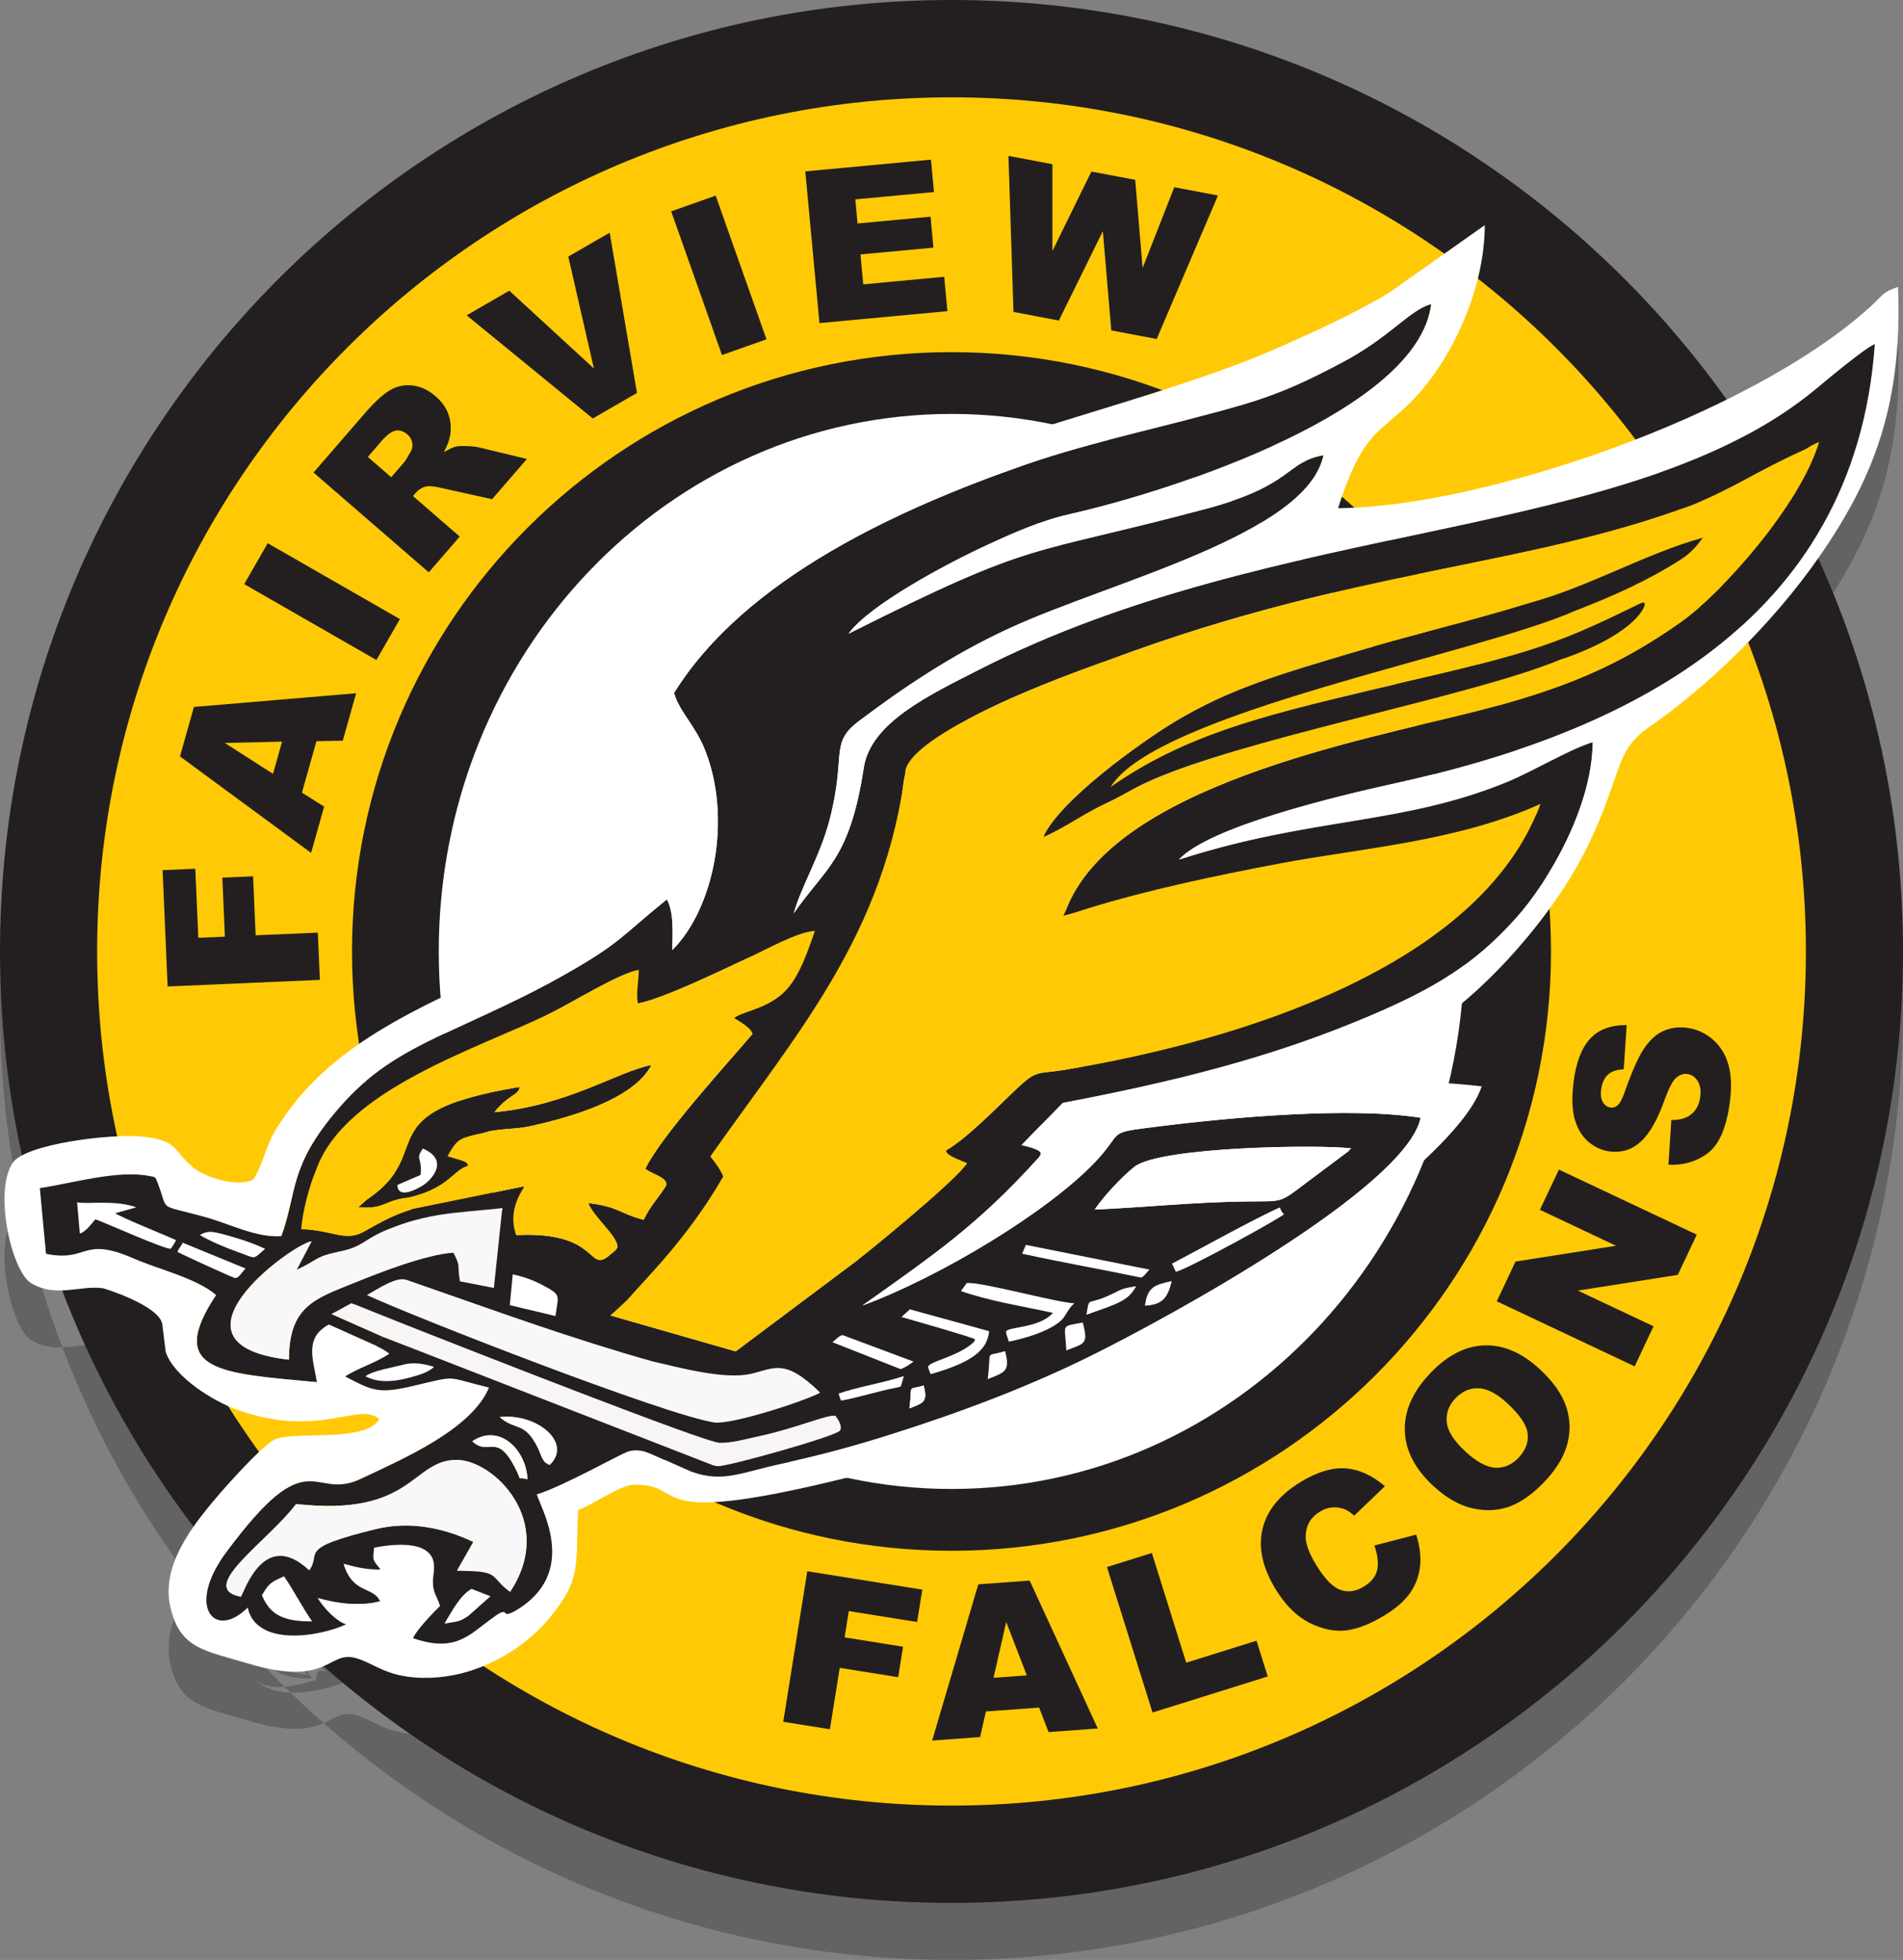<?xml version="1.0" encoding="utf-8"?>
<!-- Generator: Adobe Illustrator 16.0.0, SVG Export Plug-In . SVG Version: 6.00 Build 0)  -->
<!DOCTYPE svg PUBLIC "-//W3C//DTD SVG 1.1//EN" "http://www.w3.org/Graphics/SVG/1.1/DTD/svg11.dtd">
<svg version="1.1" xmlns="http://www.w3.org/2000/svg" xmlns:xlink="http://www.w3.org/1999/xlink" x="0px" y="0px"
	 width="133.457px" height="137.457px" viewBox="0 0 133.457 137.457" enable-background="new 0 0 133.457 137.457"
	 xml:space="preserve">
<rect x="0" y="0" width="133.457" height="137.457" fill="#808080" stroke="none"/>
<g id="Layer_1">
	<path opacity="0.3" fill="#231F20" d="M33.725,96.75c0.252,0.319,0.504,0.638,0.766,0.949c-3.588-1.31-7.335-2.514-8.53-2.787
		c2.471-1.384,4.545,0.948,7.326,1.714L33.725,96.75z M2.797,87.323c1.717-0.247,4.067-0.893,6.092-0.949
		c-0.01-0.037-0.021-0.072-0.031-0.108C6.834,86.376,4.491,87.079,2.797,87.323z M8.277,89.203c-0.067-0.04-0.123-0.073-0.192-0.114
		C8.112,89.113,8.184,89.154,8.277,89.203z M6.811,70.729c0-33.083,26.826-59.903,59.918-59.903c12.871,0,24.784,4.071,34.55,10.976
		l2.852-2.016c-0.002,1.263-0.199,2.53-0.506,3.762c4.165,3.26,7.896,7.047,11.071,11.28c2.189-0.85,4.34-1.788,6.379-2.795
		C108.976,15.071,89.151,4,66.729,4C29.875,4,0,33.875,0,70.729c0,4.911,0.546,9.692,1.553,14.301
		c1.409-0.754,4.473-1.237,6.681-1.337C7.312,79.517,6.811,75.182,6.811,70.729z M8.277,89.203c0.721,0.43,1.323,0.785,1.815,1.075
		c-0.035-0.102-0.069-0.203-0.104-0.305C9.275,89.669,8.602,89.373,8.277,89.203z M5.6,90.524c0.484-0.205,0.749-0.621,1.088-1.01
		C6.287,89.975,6.113,90.188,5.6,90.524z M5.408,88.32c0.895,0.319,2.868,0.046,4.14,0.351c0-0.001,0-0.001,0-0.002
		C8.055,88.133,6.137,88.474,5.408,88.32z M6.688,89.515c0.307,0.093,2.219,0.938,3.66,1.517c-0.026-0.071-0.048-0.145-0.073-0.216
		C9.413,90.49,8.208,90.039,6.688,89.515z M83.189,120.61l-2.409-7.694l-3.149,0.986l3.195,10.202l8.079-2.529l-0.785-2.509
		L83.189,120.61z M96.386,112.39c0.226,0.652,0.294,1.214,0.201,1.685c-0.091,0.473-0.407,0.872-0.947,1.201
		c-0.557,0.339-1.103,0.414-1.638,0.228c-0.538-0.188-1.111-0.786-1.728-1.798c-0.496-0.813-0.731-1.492-0.706-2.029
		c0.028-0.719,0.362-1.275,1.005-1.666c0.282-0.172,0.572-0.271,0.873-0.293c0.297-0.024,0.592,0.024,0.882,0.142
		c0.173,0.069,0.388,0.216,0.643,0.438l2.152-2.064c-0.907-0.771-1.833-1.187-2.773-1.252c-0.942-0.064-1.988,0.256-3.139,0.956
		c-1.471,0.896-2.36,1.994-2.673,3.295c-0.309,1.301-0.004,2.706,0.915,4.215c0.689,1.131,1.485,1.922,2.384,2.369
		c0.898,0.446,1.75,0.624,2.555,0.53c0.807-0.098,1.704-0.446,2.699-1.053c0.818-0.498,1.419-1.027,1.805-1.586
		c0.388-0.56,0.616-1.18,0.689-1.862c0.077-0.682-0.015-1.422-0.271-2.216L96.386,112.39z M24.082,113.658
		c0.401,0.123,0.796,0.222,1.186,0.293c-0.044-0.042-0.088-0.084-0.132-0.126L24.082,113.658z M0.891,85.551
		c-1.362,2.042-0.059,7.623,1.284,8.434c0.744,0.449,1.476,0.534,2.197,0.509c-1.165-3.054-2.11-6.214-2.82-9.464
		C1.25,85.191,1.015,85.365,0.891,85.551z M18.178,105.815c-0.755-1.042-1.476-2.108-2.164-3.2
		c-1.639-0.729-3.883-2.236-4.395-3.811l-0.237-1.924c-0.176-1.294-4.015-2.517-4.196-2.539c-0.915-0.116-1.854,0.118-2.815,0.151
		c2.282,5.983,5.394,11.555,9.206,16.569c0.309-0.44,0.623-0.853,0.915-1.218C15.258,108.887,16.959,106.959,18.178,105.815z
		 M26.646,116.289c-0.481-1.051-1.91-0.468-2.563-2.631C24.345,116.01,25.604,115.235,26.646,116.289z M36.2,90.622
		c0.001-0.007,0.001-0.013,0.002-0.02c-0.005-0.009-0.011-0.018-0.016-0.026C36.192,90.591,36.194,90.606,36.2,90.622z
		 M118.724,39.4c1.813,0.097,4.196-1.177,5.609-1.722l0.218-0.239c-0.141-0.244-0.277-0.491-0.421-0.732
		C122.291,37.658,120.976,38.459,118.724,39.4z M17.838,117.703c0.488,0.541,1.261,0.672,2.116,0.601
		c-2.294-2.256-4.426-4.675-6.376-7.241c-1.081,1.543-2.076,3.493-1.656,5.515c0.638,3.074,2.411,3.161,5.49,4.091
		c2.955,0.892,4.346,0.588,5.286,0.179c-0.793-0.697-1.569-1.413-2.328-2.146C19.339,118.663,18.397,118.382,17.838,117.703z
		 M109.809,102.571c0.301,0.851,0.344,1.721,0.133,2.605c-0.214,0.888-0.724,1.766-1.529,2.637
		c-0.818,0.885-1.636,1.487-2.455,1.809c-0.818,0.317-1.7,0.376-2.644,0.172c-0.941-0.202-1.872-0.728-2.79-1.575
		c-1.28-1.185-1.949-2.463-2.001-3.837c-0.054-1.375,0.509-2.698,1.688-3.974c1.207-1.307,2.489-1.989,3.843-2.05
		c1.355-0.059,2.665,0.498,3.928,1.665C108.898,100.872,109.508,101.72,109.809,102.571z M107.131,104.528
		c-0.074-0.601-0.549-1.305-1.428-2.117c-0.738-0.683-1.416-1.03-2.031-1.047c-0.619-0.017-1.162,0.23-1.636,0.742
		c-0.452,0.489-0.644,1.045-0.572,1.66c0.07,0.617,0.507,1.296,1.306,2.034c0.791,0.731,1.498,1.11,2.115,1.136
		c0.619,0.022,1.164-0.219,1.634-0.727C107.001,105.689,107.205,105.126,107.131,104.528z M72.213,114.854l4.773,10.371l-3.45,0.251
		l-0.662-1.718l-3.733,0.272l-0.408,1.796l-3.363,0.245l3.236-10.955L72.213,114.854z M72.009,121.5l-1.443-3.747l-0.89,3.917
		L72.009,121.5z M24.277,117.916c-0.567-0.133-1.516-1.035-2.014-1.861c0.335,1.018-0.221,0.316,0.435,1.041
		c0.115,0.127,0.194,0.209,0.25,0.267c0.116,0.095,0.151,0.153,0,0c-0.23-0.188-0.769-0.499-0.786,0.467
		c-0.712,0.216-1.489,0.415-2.208,0.475c0.136,0.135,0.278,0.264,0.416,0.396C21.784,118.75,23.352,118.35,24.277,117.916z
		 M117.807,43.282c-2.299,1.463-4.785,2.57-7.334,3.549c-1.726,0.768-4.43,1.598-7.563,2.494c0.502,0.848,0.974,1.715,1.417,2.599
		c2.016-0.568,3.768-1.12,5.068-1.652c1.559-0.558,2.872-1.184,3.959-1.818l0.02-0.089c0.582-0.456,1.355-0.975,1.801-1.56
		c0.162-0.357,0.167-0.463,0.141-0.474c-0.097-0.038-0.436,0.134-0.542,0.186c-2.845,1.38-5.039,2.38-8.645,3.422
		c3.707-1.071,5.896-2.156,8.861-3.597c0.224-0.11,0.301-0.087,0.332-0.045c0.037,0.05,0.068,0.132-0.147,0.508
		c-0.973,1.55-3.832,2.842-5.779,3.467c-1.306,0.545-3.054,1.105-5.056,1.678c0.998,1.992,1.849,4.07,2.523,6.227
		c0.525-0.241,1.058-0.501,1.597-0.783c0.773-0.351,1.538-0.926,3.236-1.338c-1.321,0.41-3.172,1.451-4.796,2.241
		c0.233,0.754,0.439,1.519,0.631,2.29c0.163-0.069,0.329-0.123,0.491-0.195c-0.093,0.281-0.211,0.565-0.34,0.851
		c0.487,2.112,0.816,4.284,0.972,6.505c1.075-1.479,2.011-2.997,2.719-4.46c2.431-5.021,1.818-6.601,4.276-8.295
		c2.197-1.515,4.625-3.58,6.933-5.948c-0.956-2.46-2.062-4.847-3.321-7.137C118.787,42.555,118.304,42.967,117.807,43.282z
		 M58.874,103.779c-1.05-0.767-3.983,0.979-6.582,1.477c0.467,0.215,0.94,0.418,1.418,0.613
		C56.286,104.786,58.421,104.604,58.874,103.779z M107.475,61.68c-1.155,2.272-3.273,4.559-4.913,6.006
		c0.008,0.099,0.015,0.198,0.021,0.298C104.665,66.15,106.355,64.06,107.475,61.68z M19.914,114.549
		c-0.833,0.391-1.028,0.422-1.545,1.331C18.878,114.984,19.049,114.997,19.914,114.549z M126.688,35.473
		c0.011-0.007,0.021-0.014,0.032-0.021c-0.226,0.146-0.47,0.317-0.871,0.566l-1.298,1.421c1.07,1.854,2.053,3.764,2.944,5.726
		c0.047-0.068,0.101-0.134,0.147-0.202c3.896-5.635,5.776-10.814,5.468-18.849c-1.175,0.426-0.86,0.418-2.031,1.473
		c-2.566,2.312-6.079,4.506-10.005,6.445c1.08,1.514,2.103,3.07,3.056,4.674C124.868,36.325,125.682,35.922,126.688,35.473z
		 M107.994,88.849l5.339,2.52l-7.049,1.107l-1.316,2.788l9.67,4.562l1.324-2.809l-5.309-2.505l7.01-1.102l1.332-2.822l-9.67-4.562
		L107.994,88.849z M113.986,80.459c-0.194,0.563-0.369,0.912-0.529,1.044c-0.156,0.139-0.316,0.198-0.484,0.177
		c-0.231-0.029-0.417-0.15-0.553-0.364c-0.137-0.213-0.181-0.512-0.133-0.893c0.06-0.461,0.214-0.811,0.468-1.046
		c0.251-0.234,0.623-0.362,1.115-0.383l0.21-3.104c-1.118-0.004-1.975,0.315-2.568,0.963c-0.598,0.646-0.98,1.646-1.153,3.001
		c-0.141,1.104-0.113,1.99,0.082,2.66s0.515,1.191,0.961,1.569c0.443,0.378,0.938,0.602,1.48,0.671
		c0.829,0.105,1.55-0.115,2.162-0.665c0.613-0.544,1.174-1.511,1.678-2.907c0.307-0.851,0.58-1.383,0.828-1.595
		s0.51-0.299,0.784-0.264c0.289,0.037,0.526,0.195,0.714,0.478c0.188,0.279,0.25,0.653,0.19,1.12
		c-0.079,0.627-0.355,1.081-0.826,1.365c-0.288,0.174-0.69,0.263-1.203,0.265l-0.201,3.136c1.08,0.046,2.012-0.234,2.794-0.84
		s1.29-1.811,1.52-3.612c0.131-1.026,0.091-1.896-0.119-2.606c-0.21-0.715-0.58-1.293-1.104-1.744
		c-0.527-0.448-1.131-0.716-1.81-0.803c-0.58-0.074-1.121,0-1.624,0.222c-0.505,0.222-0.952,0.623-1.348,1.203
		C114.922,78.082,114.478,79.067,113.986,80.459z M127.495,43.166c-1.458,2.08-3.149,4.066-4.914,5.877
		c2.615,6.727,4.065,14.035,4.065,21.686c0,33.083-26.826,59.902-59.918,59.902c-12.122,0-23.395-3.61-32.824-9.797
		c-0.357,0.147-0.721,0.285-1.099,0.399c-1.267,0.384-2.834,0.562-4.3,0.343c-1.728-0.258-2.515-1.029-3.621-1.311
		c-0.878-0.223-1.356,0.22-2.187,0.581c11.751,10.332,27.154,16.61,44.031,16.61c36.854,0,66.729-29.875,66.729-66.729
		C133.457,60.896,131.313,51.57,127.495,43.166z M21.666,117.493c-1.647-0.32-2.591-0.314-3.297-1.613
		c0.591,1.438,1.605,1.842,3.522,1.834c-0.662-0.937-1.369-2.307-1.977-3.165C20.263,115.64,20.663,116.876,21.666,117.493z
		 M57.504,101.669c-3.489-3.468-3.982,0.4-7.874-0.429l-6.109-1.725c1.611,1.429,3.344,2.709,5.18,3.827
		c0.452,0.135,0.808,0.223,1.012,0.239C51.049,103.688,56.511,102.241,57.504,101.669z M97.218,50.749
		c-6.666,1.882-13.785,4.11-17.518,6.691c3.543-2.453,10.813-4.626,17.61-6.54c0.485,0.821,0.938,1.665,1.363,2.526
		c-5.007,1.283-10.518,2.647-14.752,4.092c-1.455,0.488-2.742,0.981-3.78,1.479c-0.019,0.009-0.035,0.02-0.053,0.028
		c-0.004-0.007-0.009-0.014-0.014-0.015c-0.178,0.096-0.349,0.189-0.517,0.283c-0.048,0.024-0.097,0.049-0.144,0.074
		c-0.341,0.18-0.682,0.362-1.021,0.544c-0.246,0.131-0.488,0.266-0.745,0.384c-0.043,0.02-0.084,0.038-0.127,0.058
		c-1.612,0.707-2.864,1.715-4.354,2.354c1.521-0.651,2.813-1.646,4.457-2.399c0.008-0.004,0.015-0.008,0.023-0.012
		c0.059-0.026,0.117-0.053,0.175-0.08c0.19-0.101,0.38-0.202,0.57-0.304c0.563-0.299,1.117-0.606,1.695-0.887
		c0.001,0.002,0.003,0.001,0.004,0.004c1.078-0.513,2.379-1.017,3.829-1.511c4.166-1.398,9.713-2.755,14.77-4.055
		c1.05,2.129,1.91,4.376,2.56,6.718c-5.214,1.403-10.296,1.693-16.808,3.57c6.524-1.869,11.615-2.079,16.842-3.446
		c0.191,0.699,0.364,1.406,0.518,2.121c-4.08,0.968-8.225,1.406-12.15,2.15c-4.371,0.829-9.21,1.845-13.363,3.136
		c-0.56,0.174-1.106,0.373-1.678,0.501c-0.065,0.015,0.001-0.046,0.138-0.379c-0.321,0.671-0.559,0.68,0.222,0.305
		c4.523-1.28,9.865-2.469,14.702-3.4l12.188-2.052c0.338,1.629,0.571,3.298,0.701,4.999c-0.435,0.383-0.836,0.709-1.176,0.958
		c-2.48,0.36-7.318,3.455-9.42,5.192c-1.655,1.629-12.55,4.334-16.697,5.091c8.831-1.516,20.286-4.758,27.314-10.943
		c0.063,0.907,0.105,1.82,0.105,2.745c0,1.229-0.061,2.441-0.17,3.641c-0.757,0.631-1.513,1.199-2.251,1.681
		c-2.978,1.941-6.438,3.381-7.323,4.002c3.456,0.009,5.403-0.281,8.65-0.077c-0.446,1.855-1.021,3.656-1.718,5.39
		c-4.748,4.444-12.29,9.387-15.945,11.677c-2.447,1.534-4.843,2.83-7.605,4.238c-4.893,2.493-11.063,4.888-16.954,6.355
		c-1.862-0.406-3.668-0.968-5.412-1.662c2.269-0.629,4.785-1.412,4.943-1.638c0.218-0.311-0.187-0.881-0.315-1.04
		c-0.498-0.126-2.812,0.881-5.287,1.412c-0.5,0.108-0.993,0.234-1.472,0.33c-0.971-0.464-1.917-0.971-2.84-1.521
		c0.47,0.125,0.863,0.215,1.148,0.256c1.335,0.106,6.373-1.531,7.366-2.104c-1.235-1.228-2.043-1.648-2.745-1.717
		c-0.706-0.068-1.304,0.221-2.12,0.403c-1.847,0.413-5.02-0.447-6.901-0.883c-1.144-0.322-2.25-0.662-3.353-1.003
		c-2.39-2.307-4.459-4.963-6.184-7.867c0.257-1.774,0.065-1.96,0.537-2.95l0.013-0.454l-0.002,0.064
		c-0.713,1.075-0.951,2.196-0.564,3.313c-2.168-3.659-3.777-7.72-4.648-12.073c2.5-1.225,5.017-2.304,6.917-3.369
		c-1.94,0.935-4.47,1.929-6.971,3.104c-0.269-1.395-0.457-2.819-0.574-4.265c5.7-2.761,11.803-4.93,15.671-9.374
		c4.659-5.354,0.534-7.594-1.835-10.938c4.744-11.553,17.141-16.167,29.063-19.897C83.664,35.828,92.06,42.116,97.218,50.749z
		 M57.132,69.297c-1.399,4.304-4.554,5.282-5.661,6.099c1.141,1.168,0.84,0.546,1.302,1.117c-0.055-0.312-0.572-0.697-1.302-1.117
		c0.6-0.442,2.166-0.624,3.363-1.665C55.846,72.851,56.492,71.27,57.132,69.297c-1.146,0.029-3.357,1.277-4.794,1.945
		c1.445-0.674,2.705-0.897,2.691-0.979C56.025,69.848,55.917,69.517,57.132,69.297z M45.259,85.969
		c0.494,0.379,0.986,0.757,1.48,1.136c-0.349,0.591-0.69,0.97-1.04,1.481c0.35-0.512,0.691-0.891,1.041-1.481h0
		C46.811,86.566,45.753,86.348,45.259,85.969z M44.727,74.384c-0.114-0.9,0.041-1.252,0.071-2.349
		C44.678,73.146,44.449,73.51,44.727,74.384z M42.005,92.354c-0.037-0.007-0.073-0.013-0.108-0.027
		c0.01,0.004,0.021,0.011,0.031,0.015C41.953,92.35,41.979,92.35,42.005,92.354z M42.732,92.052c0.293-0.239,0.615-0.43,0.576-0.686
		c-0.124-0.8-1.611-1.969-2.052-2.988c0.425,1.06-0.072,0.142,0.579,0.939C41.706,89.83,43.093,91.359,42.732,92.052z
		 M63.185,60.073c0.08-0.435,0.141-0.888,0.208-1.336c0.246-1.655,2.535-3.291,5.28-4.702c-2.576,1.289-4.76,2.695-5.155,3.896
		c-0.035,0.275-0.084,0.535-0.125,0.806c-0.002,0.015-0.007,0.029-0.009,0.044C63.327,59.226,63.253,59.646,63.185,60.073
		c-1.899,10.321-7.573,16.792-13.37,25.032c0.338,0.442,0.692,0.874,0.903,1.406c-2.426,4.249-5.428,7.144-6.639,8.57
		c-0.237,0.234-0.716,0.674-1.268,1.176l0.83-0.598c0.659-1.101,4.471-4.324,7.291-9.263L50.03,84.99
		C55.98,76.532,61.468,70.816,63.185,60.073z M72.569,79.385c-0.001,0.001-0.003,0.002-0.005,0.003
		c0.079-0.034,0.158-0.063,0.24-0.086C72.724,79.324,72.646,79.351,72.569,79.385z M71.917,52.546
		c-0.5,0.212-0.986,0.428-1.488,0.657C70.926,52.977,71.422,52.757,71.917,52.546z M71.386,80.275
		c0.266-0.246,0.479-0.431,0.666-0.572C71.864,79.846,71.657,80.021,71.386,80.275z M67.73,85.605
		c-1.97,1.738-5.584,4.474-7.645,6.813c0.756-0.554,6.556-5.302,7.575-6.622c0.061-0.078,0.172-0.159,0.143-0.219
		c-0.035-0.071-1.496-0.496-1.451-0.897c-0.825,0.274-1.426,0.313-0.132,0.935C66.482,85.775,67.389,85.405,67.73,85.605z
		 M63.387,100.508c-1.394,0.466-3.482,0.821-4.573,1.229c0.042,0.144,0.094,0.346,0.17,0.477c0.016,0.028,0.11-0.004,0.222-0.024
		c0.696-0.125,2.697-0.678,3.098-0.754c0.459-0.087,0.873-0.176,0.884-0.219L63.387,100.508z M64.065,99.491l-3.811-1.423
		l-1.118-0.417c-0.219-0.082-0.635,0.423-0.76,0.483l4.782,1.885C63.485,99.908,63.778,99.707,64.065,99.491z M69.372,97.362
		l-5.564-1.534l-0.585,0.539c0.45,0.13,5.162,1.473,5.152,1.565c-0.008,0.08-0.036,0.149-0.095,0.199
		c-1.116,1.065-3.336,1.374-3.188,1.784l0.166,0.46C68.687,99.417,69.241,98.416,69.372,97.362z M70.485,98.757
		c-1.465,0.458-0.935-0.242-1.217,1.964C70.456,100.248,70.867,100.191,70.485,98.757z M74.415,96.61
		c0.336-0.309,0.454-0.784,0.921-1.205c-1.345-0.073-6.619-1.542-7.541-1.419l-0.404,0.563c2.04,0.709,4.311,1.056,6.448,1.527
		c-0.955,1.107-3.26,0.957-3.282,1.327c-0.012,0.192,0.159,0.504,0.188,0.69C71.721,97.906,73.556,97.4,74.415,96.61z M75.933,96.75
		c-1.567,0.316-1.256,0.012-1.148,1.959C76.064,98.201,76.345,98.296,75.933,96.75z M80.609,93.041
		c-2.847-0.561-5.818-1.173-8.666-1.733l-0.26,0.619c2.858,0.621,5.573,1.099,8.357,1.677C80.273,93.481,80.42,93.229,80.609,93.041
		z M90.041,89.15c-0.146-0.124-0.211-0.293-0.289-0.467c-1.682,0.733-5.799,3.02-7.56,3.941l0.271,0.573
		C83.379,92.973,90.146,89.238,90.041,89.15z M96.03,75.264c-6.999,2.969-13.926,4.632-21.364,6.055
		c-0.13,0.025-0.118,0.006-0.209,0.1c-0.501,0.515-1.002,1.029-1.503,1.544c-0.367,0.36-0.769,0.795-1.315,1.351
		c0.784,0.178,1.246,0.361,1.322,0.516c0.055,0.112-0.048,0.272-0.196,0.444c2.079-0.933,1.387-1.428-0.119-1.519
		c-0.344-0.021-0.58,0.626-1.007,0.559c0.438-0.45,0.877-0.9,1.315-1.351c0.43-0.422,0.811-0.74,1.31-1.006
		c0.641-0.342,1.479-0.604,2.875-0.916C83.664,79.637,89.919,77.856,96.03,75.264z M72.865,79.285
		c0.333-0.082,0.741-0.107,1.407-0.198C73.603,79.177,73.202,79.198,72.865,79.285z M73.465,51.9
		c1.859-0.736,3.517-1.316,4.479-1.675C77.187,50.481,75.465,51.094,73.465,51.9z M77.886,59.195
		c0.364-0.595,0.979-1.175,1.792-1.74c-0.977,0.678-1.731,1.379-2.168,2.105c5.191-3.617,10.806-5.291,18.409-7.113
		C88.315,54.27,83.077,55.577,77.886,59.195z M94.442,49.895c-4.745,1.419-8.249,2.439-12.03,4.712
		C86.194,52.334,89.697,51.315,94.442,49.895z M52.292,105.256c-0.155-0.071-0.308-0.146-0.462-0.219
		c-0.472,0.095-0.931,0.16-1.37,0.15c-0.675-0.016-8.011-2.815-13.752-5.044c0.182,0.186,0.364,0.369,0.55,0.552l12.289,4.358
		C50.324,105.459,51.284,105.448,52.292,105.256z M102.831,49.189c3.164-0.878,5.896-1.664,7.642-2.358
		c1.016-0.39,2.289-1.03,3.404-1.471c1.084-0.612,4.363-2.251,5.38-3.458c-0.021-0.039-0.044-0.076-0.065-0.114
		c-3.892,1.125-7.805,3.388-11.871,4.486c4.107-1.128,8.055-3.411,11.87-4.487c-1.342-2.426-2.841-4.753-4.495-6.958
		c-6.996,2.714-14.373,4.52-19.715,4.775C98.046,42.385,100.693,45.617,102.831,49.189z M48.702,103.343
		c-1.988-0.595-5.856-2.11-7.024-2.546c-1.115-0.76-4.092-1.967-7.187-3.098c0.294,0.352,0.594,0.696,0.898,1.037
		c5.12,1.968,10.823,4.043,13.602,4.78C48.894,103.459,48.798,103.4,48.702,103.343z M50.368,106.826
		c0.307,0.009,1.879-0.379,3.592-0.854c-0.084-0.034-0.167-0.069-0.25-0.104c-0.068,0.028-0.133,0.051-0.203,0.081
		c-3.874,1.061-2.342,0.727-6.274-0.564l-8.244-3.086c0.124,0.108,0.249,0.216,0.374,0.323l10.641,4.14
		C50.125,106.803,50.245,106.823,50.368,106.826z M44.099,105.773c1.036-0.202,1.402,0.184,2.503,0.603
		C45.622,106.002,45.728,105.297,44.099,105.773z M74.257,26.479l3.084-6.266l0.593,6.96l3.183,0.602l4.299-10.065l-3.065-0.579
		l-2.221,5.662l-0.519-6.18l-3.072-0.581l-2.735,5.572l0.001-6.088l-3.083-0.583l0.352,10.944L74.257,26.479z M89.66,28.375
		c-2.477,1.097-5.245,2.062-8.161,2.997c4.652,1.746,8.908,4.295,12.608,7.475c1.87-5.418,3.204-4.441,5.988-7.962
		c1.42-1.796,2.811-4.459,3.528-7.336c-0.768-0.601-1.55-1.183-2.346-1.746l-3.943,2.788C94.722,26.108,92.565,27.087,89.66,28.375z
		 M33.266,85.893L33.266,85.893L33.266,85.893L33.266,85.893z M43.521,99.516c-0.385-0.342-0.765-0.688-1.135-1.046
		c-3.347-1.037-6.567-2.15-9.852-3.302c0.385,0.537,0.782,1.064,1.19,1.582L43.521,99.516z M98.691,53.463
		c1.999-0.514,3.919-1.019,5.647-1.514c-0.004-0.008-0.008-0.017-0.013-0.025c-1.727,0.488-3.648,0.988-5.652,1.502
		C98.68,53.438,98.686,53.45,98.691,53.463z M101.285,60.305c1.447-0.378,2.906-0.841,4.408-1.458
		c0.376-0.154,0.785-0.347,1.206-0.551c-0.013-0.04-0.024-0.08-0.037-0.12c-1.933,0.888-3.779,1.513-5.611,2.005
		C101.263,60.223,101.273,60.264,101.285,60.305z M101.86,62.687l3.265-0.55l2.426-1.462c-0.007-0.029-0.013-0.06-0.021-0.089
		c-1.875,0.795-3.793,1.381-5.728,1.84C101.821,62.513,101.842,62.599,101.86,62.687z M46.602,106.376
		c0.545,0.232,1.332,0.64,1.941,0.855c-0.037-0.014-0.145-0.059-0.276-0.115C47.71,106.877,47.161,106.617,46.602,106.376z
		 M119.26,41.906c0.046-0.063,0.092-0.116,0.138-0.184c-0.039,0.058-0.09,0.118-0.141,0.179
		C119.258,41.903,119.259,41.904,119.26,41.906z M32.769,85.404c-0.351-0.091-0.954-0.233-1.384-0.308
		c0.137,0.044,0.256,0.079,0.359,0.107c0.982,0.274,1.071,0.351,1.054,0.542c-0.001,0.007-0.001,0.014-0.003,0.021
		c-0.279,0.081-0.502,0.229-0.731,0.414c-0.099,0.08-0.202,0.168-0.308,0.259c0.052-0.043,0.1-0.084,0.16-0.13
		C33.219,85.541,33.284,85.537,32.769,85.404z M102.519,74.369c-0.175,1.914-0.486,3.786-0.924,5.605
		c0.703,0.045,1.464,0.111,2.317,0.21c-0.484,1.472-2.007,3.28-4.035,5.18c-5.451,13.551-18.24,23.063-33.148,23.063
		c-2.521,0-4.981-0.274-7.356-0.792c-0.076,0.019-0.152,0.041-0.228,0.06c-4.535,1.112-7.276,1.558-9.031,1.65
		c5.098,2.195,10.713,3.416,16.615,3.416c23.219,0,42.042-18.818,42.042-42.032c0-1.004-0.048-1.996-0.117-2.982
		C106.865,70.207,104.689,72.558,102.519,74.369z M107.679,61.229c0.12-0.277,0.238-0.555,0.343-0.839l-0.471,0.284
		C107.596,60.858,107.636,61.044,107.679,61.229z M119.397,41.723c-0.068,0.019-0.138,0.044-0.207,0.063
		c0.001,0,0.001,0.001,0.001,0.001C119.26,41.768,119.329,41.742,119.397,41.723z M107.615,61.385
		c0.022-0.048,0.045-0.096,0.066-0.144c-0.001-0.004-0.002-0.008-0.003-0.012C107.656,61.28,107.639,61.334,107.615,61.385z
		 M29.756,118.648c0.057-0.152,0.162-0.357,0.285-0.576c-0.104-0.081-0.207-0.162-0.31-0.244c-0.362,0.42-0.677,0.828-0.764,1.063
		c1.028,0.353,1.845,0.449,2.584,0.316c-0.019-0.014-0.039-0.027-0.059-0.041C31.11,119.144,30.644,118.954,29.756,118.648z
		 M22.435,72.722l-0.144-3.314l-4.362,0.189l-0.179-4.138l-2.157,0.094l0.18,4.138l-1.865,0.08l-0.21-4.844l-2.295,0.1l0.354,8.158
		L22.435,72.722z M21.817,63.816l-9.196-6.768l0.979-3.468l11.377-0.963l-0.939,3.328l-1.844,0.036l-1.018,3.607l1.557,0.981
		L21.817,63.816z M19.783,56.014l-4.018,0.092l3.381,2.167L19.783,56.014z M31.799,91.855c0.55,1.099,0.234,0.662,0.456,2.007
		C32.208,92.595,32.581,93.069,31.799,91.855z M10.092,90.278c0.062,0.179,0.118,0.359,0.182,0.537
		C12.261,91.565,12.37,91.623,10.092,90.278z M28.044,47.419l-9.27-5.322l-1.647,2.87l9.27,5.322L28.044,47.419z M60.254,98.068
		c-0.2-0.003-0.593-0.008-1.306-0.019C58.933,98.05,59.867,98.063,60.254,98.068z M33.904,120.834
		c-0.798-0.523-1.583-1.065-2.354-1.626c0.626-0.112,1.198-0.386,1.789-0.832c1.514-1.144,1.709-1.319,1.98-1.321
		c0.137,0,0.101,0.146,0.238,0.138c0.175-0.009,0.438-0.104,1.007-0.493c-1.695,1.032-0.13-0.988-3.631,1.785
		c-0.685,0.518-1.008,0.708-1.441,0.683c-0.49-0.357-0.973-0.724-1.452-1.095c0.272-0.484,0.663-1.055,1.035-1.412
		c-0.735-2.063-0.761-0.32-0.637-2.666c-0.022,0.421-0.078,0.685-0.08,0.861c-0.009,0.852,0.242,1.006,0.504,1.771
		c-0.282,0.271-0.736,0.742-1.133,1.201c-1.551-1.22-3.041-2.513-4.463-3.877c0.371,0.067,0.737,0.111,1.095,0.12
		c0.345,0.009,0.368,0.055,0.164-0.201c-0.388-0.485-0.387-0.491-0.295-1.328c-0.11,0.836-0.373,0.639,0.33,1.509l-1.425-0.226
		c-2.547-2.458-4.876-5.137-6.958-8.01c0.41-0.384,0.765-0.68,1.012-0.82c1.259-0.714,6.382,0.251,7.411-1.462
		c-1.405-1.292-4.218,1.423-10.02-0.684c-0.176-0.063-0.37-0.146-0.567-0.234c-2.282-3.62-4.194-7.495-5.667-11.584
		c0.875,0.353,1.576,0.607,1.637,0.535c0.092-0.108,0.394-0.578,0.347-0.602c-0.157-0.077-1.286-0.541-2.342-0.991
		c-0.147-0.435-0.303-0.864-0.441-1.303c0.004,0.001,0.009,0.001,0.013,0.002c-0.004-0.002-0.009-0.002-0.014-0.004
		c-0.237-0.758-0.451-1.525-0.659-2.295c0.573-0.017,1.125,0.007,1.624,0.109c0.328,0.067,0.362,0.021,0.48,0.314
		c0.941,2.316-0.13,1.574,3.437,2.562c-3.672-1.017-2.364-0.335-3.463-2.913c-0.62-0.188-1.343-0.224-2.108-0.181
		c-0.228-0.851-0.433-1.709-0.624-2.573c0.654-0.029,1.234-0.026,1.67,0.015c2.654,0.248,2.248,1.022,3.639,2.17
		c0.839,0.693,3.085,1.403,4.182,0.87c0.567-0.694,0.954-2.389,1.491-3.307c1.527-2.611,3.607-4.587,5.97-6.224
		c0.217,1.402,0.505,2.781,0.857,4.135c-1.783,1.314-3.201,2.832-3.854,4.64c-0.526,1.227-0.98,3.022-1.067,4.214
		c0.734-1.631,0.993-2.458,0.897-3.363c0.529-2.046,2.09-3.737,4.104-5.203c0.499,1.859,1.114,3.67,1.852,5.418l-0.104,0.045
		c0.006,0.005-0.045,0.443,0.358,0.521c1.175,2.673,2.622,5.198,4.303,7.546c-0.93-0.326-1.856-0.651-2.805-0.981l-1.221-0.426
		c-0.725-0.252-2.018,0.643-2.774,1.066c1.275,0.603,5.246,2.215,9.655,3.909c0.429,0.479,0.869,0.947,1.319,1.407
		c-3.139-1.219-5.802-2.267-6.637-2.594c-3.167-1.24-5.4-2.172-5.445-2.147l-1.376,0.757c1.916-1.106,4.688,1.082,8.338,2.525
		l5.669,2.011c0.561,0.552,1.14,1.084,1.731,1.604l-12.147-4.548l12.521,4.871c3.203,2.749,6.819,5.028,10.75,6.722
		c-3.835,0.201-2.95-1.288-5.729-1.215c-0.865,0.022-2.738,1.359-3.837,1.771c-0.222,3.805,0.341,4.771-2.08,7.654
		C37.405,118.82,35.816,120.043,33.904,120.834z M38.236,106.56c0.083,0.078,0.182,0.142,0.312,0.179
		C38.294,106.546,38.248,106.549,38.236,106.56z M37.728,105.56c0.165,0.333,0.24,0.743,0.495,0.992
		c-0.012-0.024-0.051-0.1-0.205-0.329C38.005,106.202,37.793,105.693,37.728,105.56z M14.012,90.613
		c0.355,0.225,0.901,0.479,1.447,0.71c-0.354-0.156-0.695-0.325-0.998-0.518c0.657-0.355,0.443-0.468,2.128,0.03
		C14.904,90.338,14.669,90.257,14.012,90.613z M15.65,91.402c0.353,0.145,0.698,0.28,0.978,0.38
		C16.3,91.665,15.972,91.536,15.65,91.402z M17.221,92.965l-4.414-1.812c-0.083,0.242-0.409,0.571-0.342,0.652
		c0.053,0.064,3.755,1.755,3.986,1.821C16.725,93.705,16.964,93.211,17.221,92.965z M27.302,98.941
		c-1.031,0.682-2.172,0.986-3.093,1.594c1.167-0.471,2.453-0.736,3.323-1.484c-0.424-0.667-0.413-0.317-1.161-0.67l-3.321-1.489
		c-0.392,0.235-0.664,0.462-0.846,0.735c-0.632,0.946-0.121,2.281,0.023,3.312c-0.169-1.207-0.283-1.674-0.277-2.015
		c0.014-0.891,0.321-1.599,1.18-1.996l3.241,1.453C26.662,98.532,27.065,98.73,27.302,98.941z M30.444,99.863
		c-0.595-0.184-1.371-0.354-2.091-0.17c-0.945,0.243-2.162,0.423-2.728,0.829c0.68,0.348,1.565,0.516,3.18,0.072
		C29.437,100.422,30.025,100.252,30.444,99.863z M34.395,115.952l-1.32-0.517l1.039,0.612l-1.304,1.18
		c-0.644,0.445-0.68,0.479-1.625,0.633c0.945-0.153,1.035-0.102,1.679-0.547L34.395,115.952z M35.774,115.643
		c-0.399-2.644,0.459-2.002-3.726-1.486c1.114,0.035,1.44,0.033,1.843,0.107C34.892,114.448,34.671,114.853,35.774,115.643z
		 M13.418,92.234c2.01,0.685,2.706,1.283,3.714,0.808c-1.349-0.026-3.126-1.268-4.135-1.603
		C13.443,92.137,11.874,91.475,13.418,92.234z M54.928,124.754l3.274,0.522l0.688-4.305l4.099,0.655l0.342-2.139l-4.099-0.654
		l0.294-1.844l4.792,0.766l0.363-2.271l-8.065-1.289L54.928,124.754z M30.069,44.138l-8.082-6.997l3.604-4.162
		c0.668-0.771,1.246-1.304,1.731-1.598c0.485-0.293,1.015-0.409,1.59-0.349c0.575,0.061,1.119,0.313,1.634,0.759
		c0.448,0.388,0.752,0.819,0.912,1.292c0.159,0.473,0.195,0.963,0.107,1.474c-0.056,0.324-0.202,0.709-0.439,1.154
		c0.357-0.211,0.645-0.342,0.861-0.393c0.145-0.034,0.402-0.044,0.771-0.031s0.636,0.042,0.805,0.085l3.389,0.818l-2.442,2.821
		l-3.626-0.804c-0.466-0.107-0.804-0.137-1.015-0.087c-0.28,0.072-0.52,0.222-0.717,0.449l-0.19,0.221l3.28,2.84L30.069,44.138z
		 M28.905,35.034c-0.045-0.223-0.156-0.411-0.332-0.563c-0.262-0.226-0.533-0.316-0.816-0.272c-0.283,0.044-0.621,0.295-1.016,0.75
		l-0.949,1.097l1.643,1.422l0.911-1.053c0.099-0.113,0.253-0.365,0.462-0.756C28.919,35.464,28.95,35.257,28.905,35.034z
		 M66.441,25.823l-0.225-2.41l-5.678,0.53l-0.195-2.098l5.118-0.478l-0.203-2.171l-5.118,0.478l-0.158-1.691l5.518-0.515
		l-0.213-2.272l-8.813,0.823l0.994,10.643L66.441,25.823z M44.671,31.558l-1.914-11.241l-2.902,1.678l1.795,7.849l-5.934-5.456
		l-2.989,1.728l8.845,7.234L44.671,31.558z M31.485,78.238c-1.928,0.908-3.833,1.928-5.441,3.113
		c0.025,0.097,0.056,0.19,0.082,0.287c1.608-1.171,3.5-2.198,5.413-3.136C31.521,78.415,31.502,78.327,31.485,78.238z
		 M31.598,86.574c-0.561,0.471-1.331,1.027-2.918,1.401C31.524,87.74,30.468,87.593,31.598,86.574z M29.525,87.218
		c0.768-0.431,2.034-1.86,0.128-2.665c-0.564,0.809-0.023,0.569-0.159,1.849l-1.517,0.655c0.081,0.19,0.17,0.376,0.254,0.565
		C28.469,87.668,28.864,87.589,29.525,87.218z M97.218,50.749c0.03,0.05,0.063,0.1,0.093,0.151c1.937-0.546,3.836-1.071,5.599-1.575
		c-0.027-0.045-0.052-0.091-0.078-0.136C101.063,49.68,99.16,50.2,97.218,50.749z M94.98,39.603
		c-0.285-0.259-0.581-0.505-0.873-0.756c-0.088,0.254-0.175,0.506-0.266,0.79C94.209,39.634,94.591,39.621,94.98,39.603z
		 M53.753,27.798l-3.562-10.077l-3.121,1.103L50.632,28.9L53.753,27.798z M30.769,70.729c0-20.82,16.1-37.698,35.959-37.698
		c2.424,0,4.791,0.255,7.081,0.735c2.616-0.819,5.207-1.596,7.69-2.394c-4.596-1.725-9.571-2.675-14.771-2.675
		c-23.219,0-42.042,18.818-42.042,42.032c0,2.207,0.172,4.373,0.5,6.488c1.783-1.235,3.728-2.277,5.724-3.243
		C30.823,72.903,30.769,71.822,30.769,70.729z"/>
</g>
<g id="Layer_1_copy">
	<g>
		<g>
			<path fill-rule="evenodd" clip-rule="evenodd" fill="#231F20" d="M66.729,0c36.854,0,66.729,29.875,66.729,66.729
				c0,36.854-29.875,66.729-66.729,66.729C29.875,133.457,0,103.582,0,66.729C0,29.875,29.875,0,66.729,0"/>
		</g>
		<g>
			<path fill-rule="evenodd" clip-rule="evenodd" fill="#FFCA05" d="M66.729,6.826c33.092,0,59.918,26.82,59.918,59.903
				s-26.826,59.902-59.918,59.902S6.811,99.812,6.811,66.729S33.637,6.826,66.729,6.826"/>
		</g>
		<g>
			<path fill-rule="evenodd" clip-rule="evenodd" fill="#231F20" d="M66.729,24.697c23.219,0,42.042,18.818,42.042,42.032
				c0,23.214-18.823,42.032-42.042,42.032c-23.219,0-42.042-18.818-42.042-42.032C24.687,43.515,43.509,24.697,66.729,24.697"/>
		</g>
		<g>
			<path fill-rule="evenodd" clip-rule="evenodd" fill="#FFFFFF" d="M66.729,29.03c19.859,0,35.96,16.878,35.96,37.698
				s-16.101,37.698-35.96,37.698c-19.86,0-35.959-16.878-35.959-37.698S46.869,29.03,66.729,29.03"/>
		</g>
		<g>
			<path fill-rule="evenodd" clip-rule="evenodd" fill="#231F20" d="M26.371,94.381l0.471-0.629l-3.591-1.593
				c1.916-1.106,4.688,1.082,8.338,2.525l17.958,6.369c2.783,1.451,7.87-2.338,9.327-1.274c-0.465,0.846-2.699,1.009-5.367,2.171
				c-3.874,1.061-2.342,0.727-6.274-0.564l-0.631,0.99c0.545,0.232,1.332,0.64,1.941,0.855c2.145,0.756,3.375,0.061,6.186-0.556
				c2.862-0.627,5.041-1.219,7.598-2.022c4.943-1.555,9.704-3.353,14.061-5.501c5.51-2.717,22.212-11.839,23.241-16.758
				c-4.888-0.788-13.223-0.044-18.511,0.621c-3.648,0.459-2.236,0.276-4.281,2.443c-3.33,3.528-10.937,8.107-16.361,10.104
				c4.989-3.542,8.096-5.653,12.288-10.291c2.079-0.933,1.387-1.428-0.119-1.519c-0.344-0.021-0.58,0.626-1.007,0.559
				c1.188-1.206,1.7-1.863,2.625-2.356c0.641-0.342,1.479-0.604,2.875-0.916c6.526-1.403,12.781-3.184,18.893-5.776
				c4.603-1.952,7.379-3.649,10.258-6.853c2.336-2.599,5.371-7.837,5.407-12.356c-1.698,0.411-2.463,0.987-3.236,1.338
				c-8.671,4.528-15.372,3.545-25.776,6.892c2.097-2.298,11.077-4.451,15.197-5.355c15.604-3.425,32.195-10.972,33.605-30.798
				c-0.681,0.245-3.484,2.606-4.135,3.146c-13.052,10.818-37.561,8.9-58.705,19.696c-3.503,1.789-7.587,3.707-8.071,6.877
				c-0.991,6.493-2.705,7.001-4.905,10.205c0.468-1.775,1.842-4.018,2.495-6.504c1.215-4.626-0.022-5.402,2.062-6.973
				c3.021-2.276,6.456-4.621,10.539-6.505c7.146-3.298,20.853-6.549,22.052-12.148c-2.634,0.457-2.064,2.118-8.265,3.768
				c-12.782,3.4-11.671,2.043-25.043,8.749c1.484-2.038,6.887-4.913,9.745-6.232c1.729-0.799,3.733-1.693,5.726-2.142
				c7.46-1.682,24.483-7.276,25.392-14.743c-1.506,0.394-2.866,2.314-6.26,4.103c-2.215,1.167-4.089,2.099-6.864,2.922
				c-5.204,1.542-10.497,2.544-15.393,4.254c-8.641,3.018-19.546,7.886-24.582,15.993c0.326,1.229,1.472,2.288,2.127,3.897
				c1.997,4.904,0.648,11.251-2.248,14.132c0.015-1.346,0.113-2.62-0.382-3.552c-3.19,2.571-3.19,3.03-7.268,5.333
				c-2.763,1.561-5.27,2.65-8.326,4.077c-3.209,1.498-5.33,2.818-7.41,5.224c-3.567,4.125-2.891,5.871-4.039,8.987
				c-1.813,0.101-3.584-0.862-5.298-1.336c-3.672-1.017-2.364-0.335-3.463-2.913c-2.258-0.683-5.834,0.541-8.169,0.877l0.429,4.611
				c3.002,0.603,2.477-1.276,6.153,0.326c1.806,0.787,4.428,1.406,5.771,2.563c-3.561,5.39,0.365,5.482,7.077,6.114
				c-0.169-1.207-0.283-1.674-0.277-2.015c0.014-0.891,0.321-1.599,1.18-1.996L26.371,94.381z M74.749,63.834
				c-0.321,0.671-0.559,0.68,0.222,0.305c4.523-1.28,9.865-2.469,14.702-3.4l15.452-2.602l2.896-1.747
				c-1.071,3.253-4.768,6.884-6.636,8.253c-2.48,0.36-7.318,3.455-9.42,5.192c-1.713,1.686-13.318,4.523-17.105,5.163
				c-2.154,0.363-2.105-0.007-3.474,1.276c-1.317,1.235-3.532,3.539-5.033,4.404c-0.825,0.274-1.426,0.313-0.132,0.935
				c0.261,0.161,1.167-0.209,1.509-0.009c-1.97,1.738-5.584,4.474-7.645,6.813l-8.492,6.359l-8.782-2.52l0.83-0.598
				c0.659-1.101,4.471-4.324,7.291-9.263L50.03,80.99c6.188-8.795,11.886-14.607,13.353-26.208
				c0.471-3.725,11.359-7.362,14.562-8.557c17.191-6.411,28.955-6.383,40.779-10.825c1.813,0.097,4.196-1.177,5.609-1.722
				l1.516-1.66c0.842-0.521,0.996-0.707,1.721-1.02c-1.332,4.472-6.854,10.607-9.612,12.573c-4.384,3.123-8.354,4.78-14.561,6.351
				C95.475,51.927,78.06,55.113,74.749,63.834z M36.739,83.652l0.013-0.454l-7.776,1.586c-1.59,0.496-2.217,0.921-3.496,1.615
				c-1.292,0.704-2.128-0.128-4.357-0.194c0.734-1.631,0.993-2.458,0.897-3.363c1.502-5.813,11.26-8.806,16.435-11.708
				c1.664-0.802,5.007-2.908,6.342-3.099c-0.12,1.111-0.349,1.475-0.071,2.349c1.849-0.379,5.569-2.192,7.611-3.142
				c1.445-0.674,2.705-0.897,2.691-0.979c0.996-0.416,0.888-0.747,2.103-0.967c-1.399,4.304-4.554,5.282-5.661,6.099
				c1.141,1.168,0.84,0.546,1.302,1.117c-1.751,2.066-6.402,7.14-7.514,9.456c0.494,0.379,0.987,0.757,1.48,1.136
				c-0.532,0.9-1.048,1.31-1.597,2.441c-1.652-0.413-1.788-0.938-3.887-1.168c0.425,1.06-0.072,0.142,0.579,0.939
				c-0.129,0.513,1.259,2.042,0.897,2.734c-1.555,1.272-0.653-1.727-6.532-1.43C36.462,84.827,36.266,84.646,36.739,83.652z
				 M76.77,84.831c0.665-0.981,1.946-2.337,2.779-2.995c1.808-1.427,13.087-1.575,15.221-1.294c-0.06,0.063-0.148,0.068-0.187,0.184
				l-3.021,2.26c-1.899,1.436-1.548,1.24-4.236,1.277C83.579,84.315,80.313,84.678,76.77,84.831z M76.199,92.197
				c0.224-1.236,0.006-0.683,1.271-1.206c1.134-0.469,0.981-0.596,2.195-0.771C79.08,91.242,78.452,91.394,76.199,92.197z
				 M80.307,91.567c0.168-1.383,0.774-1.453,1.853-1.712C81.853,91.203,81.366,91.481,80.307,91.567z M8.085,85.089
				c5.741,3.424,4.462,2.445-1.397,0.426c-0.401,0.46-0.575,0.673-1.088,1.01L5.408,84.32c0.898,0.32,2.881,0.044,4.153,0.353
				L8.085,85.089z M20.265,95.359c-9.43-1.062,0.198-8.094,1.588-8.308l-1.053,2.01c1.565-0.715,1.182-0.907,3.11-1.307
				c1.572-0.325,1.604-0.84,3.263-1.513c2.946-1.194,4.588-1.146,8.051-1.511l-0.589,5.597l-2.38-0.466
				c-0.047-1.268,0.326-0.793-0.456-2.007c-1.978,0.132-5.167,1.388-6.966,2.118C22.136,91.069,20.256,91.583,20.265,95.359z
				 M14.461,86.806c0.657-0.355,0.443-0.468,2.128,0.03c0.729,0.216,1.499,0.508,1.991,0.75c-0.894,0.766-0.527,0.707-1.953,0.196
				C15.867,87.51,15.088,87.204,14.461,86.806z M12.998,87.439c1.009,0.335,2.786,1.576,4.135,1.603
				c-1.009,0.476-1.704-0.123-3.714-0.808C11.874,87.475,13.443,88.137,12.998,87.439z M35.959,89.37
				c0.765,0.17,1.463,0.419,2.121,0.772c1.324,0.71,1.068,0.686,0.874,2.154l-3.202-0.762L35.959,89.37z M25.96,90.912
				c2.471-1.384,4.545,0.948,7.326,1.714l16.345,4.614c3.892,0.829,4.385-3.039,7.874,0.429c-0.993,0.572-6.456,2.02-7.791,1.913
				c-1.099-0.088-6.602-2.25-8.036-2.785C39.271,95.157,28.186,91.421,25.96,90.912z M58.948,94.05
				C62.284,94.098,58.92,94.05,58.948,94.05z M63.778,98.776c0.231-1.806-0.203-1.232,0.996-1.606
				C65.087,98.343,64.75,98.39,63.778,98.776z"/>
		</g>
		<g>
			<path fill-rule="evenodd" clip-rule="evenodd" fill="#FFFFFF" d="M44.747,49.662c2.37,3.344,6.495,5.583,1.835,10.938
				c-7.017,8.063-21.394,8.628-27.366,18.841c-0.537,0.918-0.924,2.612-1.491,3.307c-1.097,0.533-3.343-0.177-4.182-0.87
				c-1.391-1.147-0.985-1.922-3.639-2.17c-2.227-0.208-8.141,0.535-9.013,1.844c-1.362,2.042-0.059,7.623,1.284,8.434
				c1.734,1.047,3.41,0.153,5.012,0.357c0.181,0.022,4.02,1.245,4.196,2.539l0.237,1.924c0.573,1.764,3.329,3.452,4.961,4.045
				c5.801,2.106,8.614-0.608,10.02,0.684c-1.029,1.713-6.151,0.748-7.411,1.462c-0.983,0.558-3.675,3.569-4.697,4.85
				c-1.314,1.645-3.11,4.135-2.571,6.732c0.638,3.074,2.411,3.161,5.49,4.091c5.564,1.679,5.601-0.878,7.473-0.402
				c1.106,0.281,1.893,1.053,3.621,1.311c1.466,0.219,3.033,0.041,4.3-0.343c2.405-0.728,4.401-2.178,5.661-3.678
				c2.421-2.883,1.858-3.85,2.08-7.654c1.099-0.412,2.972-1.749,3.837-1.771c4.05-0.107,0.314,3.107,14.76-0.436
				c5.96-1.462,12.227-3.89,17.182-6.415c2.763-1.408,5.158-2.704,7.605-4.238c5.218-3.269,18.362-11.942,19.98-16.856
				c-4.797-0.556-6.764-0.122-10.968-0.133c0.885-0.621,4.346-2.061,7.323-4.002c4.13-2.692,8.808-8.02,11.104-12.764
				c2.431-5.02,1.818-6.6,4.276-8.295c3.933-2.711,8.619-7.147,11.994-12.028c3.896-5.635,5.776-10.814,5.468-18.849
				c-1.175,0.426-0.86,0.418-2.031,1.473c-8.471,7.631-27.234,13.999-37.237,14.048c2.016-6.328,3.339-5.065,6.254-8.751
				c2.027-2.565,4.027-6.887,4.034-11.099l-6.795,4.804c-2.613,1.518-4.77,2.497-7.675,3.785
				C75.457,30.668,51.753,32.599,44.747,49.662 M46.602,102.376c-0.98-0.374-0.875-1.079-2.503-0.603
				c-0.385,0.081-4.564,2.45-6.457,3.032c0.253,0.93,2.858,5.206-1.078,7.894c-1.695,1.032-0.13-0.988-3.631,1.785
				c-1.288,0.973-1.281,0.816-3.178,0.164c0.182-0.491,0.779-1.469,1.32-1.988c-0.735-2.063-0.761-0.32-0.637-2.666
				c0.106-2.007-2.697-1.755-4.208-1.452c-0.11,0.836-0.373,0.639,0.33,1.509l-2.479-0.393c0.263,2.352,1.521,1.577,2.563,2.631
				c-1.361,0.356-2.918,0.184-4.383-0.234c0.335,1.018-0.221,0.316,0.435,1.041c1.03,1.137-0.506-0.905-0.535,0.733
				c-1.934,0.585-4.341,1.062-4.787-1.101c-2.292,2.313-4.334-0.019-1.55-3.788c6.003-8.128,6.033-3.582,9.493-5.226
				c2.994-1.423,7.744-3.454,8.979-6.403c-3.157-0.755-2.082-0.881-5.342-0.111c-2.444,0.577-2.843,0.318-4.747-0.665
				c1.167-0.471,2.453-0.736,3.323-1.484c-0.424-0.667-0.413-0.317-1.161-0.67l-3.321-1.489c-0.392,0.235-0.664,0.462-0.846,0.735
				c-0.632,0.946-0.121,2.281,0.023,3.312c-6.712-0.632-10.638-0.725-7.077-6.114c-1.344-1.157-3.966-1.776-5.771-2.563
				c-3.676-1.603-3.15,0.276-6.153-0.326l-0.429-4.611c2.204-0.317,5.458-1.305,7.715-0.84c0.328,0.067,0.362,0.021,0.48,0.314
				c0.941,2.316-0.13,1.574,3.437,2.562c1.713,0.474,3.485,1.437,5.298,1.336c1.148-3.116,0.472-4.862,4.039-8.987
				c2.08-2.405,4.201-3.726,7.41-5.224c3.056-1.427,5.563-2.517,8.326-4.077c4.078-2.303,4.078-2.762,7.268-5.333
				c0.496,0.932,0.397,2.206,0.382,3.552c2.896-2.881,4.245-9.229,2.248-14.132c-0.655-1.609-1.801-2.667-2.127-3.897
				c5.036-8.106,15.941-12.975,24.582-15.993c4.896-1.709,10.188-2.711,15.393-4.254c2.775-0.823,4.649-1.754,6.864-2.922
				c3.394-1.789,4.754-3.709,6.26-4.103C99.464,28.792,82.44,34.386,74.98,36.068c-1.993,0.449-3.996,1.342-5.726,2.142
				c-2.858,1.319-8.261,4.195-9.745,6.232c13.372-6.706,12.261-5.349,25.043-8.749c6.2-1.65,5.631-3.311,8.265-3.768
				c-1.199,5.6-14.906,8.851-22.052,12.148c-4.083,1.884-7.518,4.229-10.539,6.505c-2.084,1.57-0.847,2.346-2.062,6.973
				c-0.653,2.486-2.027,4.729-2.495,6.504c2.201-3.204,3.915-3.712,4.905-10.205c0.483-3.171,4.567-5.088,8.071-6.877
				c21.144-10.796,45.653-8.878,58.705-19.696c0.65-0.539,3.454-2.9,4.135-3.146c-1.41,19.827-18.002,27.374-33.605,30.798
				c-4.12,0.904-13.101,3.058-15.197,5.355c9.27-2.982,15.606-2.398,23.011-5.438c1.831-0.752,4.339-2.276,6.002-2.792
				c-0.036,4.519-3.071,9.757-5.407,12.356c-2.879,3.203-5.655,4.9-10.258,6.853c-6.999,2.969-13.926,4.632-21.364,6.055
				c-0.13,0.025-0.118,0.006-0.209,0.1c-0.939,0.965-1.879,1.93-2.819,2.895c0.784,0.178,1.246,0.361,1.322,0.516
				c0.055,0.112-0.048,0.272-0.196,0.444c-4.192,4.638-7.299,6.749-12.288,10.291c5.424-1.997,13.032-6.576,16.361-10.104
				c2.045-2.167,0.633-1.984,4.281-2.443c5.288-0.665,13.623-1.409,18.511-0.621C98.6,83.313,81.897,92.436,76.388,95.152
				c-4.357,2.148-9.118,3.946-14.061,5.501c-2.558,0.804-4.736,1.396-7.598,2.022c-2.811,0.616-4.041,1.312-6.186,0.556
				c-0.037-0.014-0.145-0.059-0.276-0.115C47.71,102.877,47.161,102.617,46.602,102.376z"/>
		</g>
		<g>
			<path fill-rule="evenodd" clip-rule="evenodd" fill="#FFCA05" d="M80.093,55.028c-0.005-0.011-0.011-0.018-0.018-0.019
				c-0.178,0.096-0.349,0.19-0.517,0.283c-0.048,0.024-0.097,0.049-0.144,0.074c-0.53,0.281-1.06,0.566-1.592,0.849
				c-0.099,0.046-0.199,0.092-0.302,0.137c-1.612,0.707-2.864,1.715-4.354,2.354c1.107-2.546,6.869-6.672,9.244-8.099
				c3.782-2.273,7.285-3.292,12.03-4.712c4.248-1.271,8.54-2.288,12.878-3.622c4.138-1.118,8.117-3.447,12.077-4.55
				c-0.817,1.218-4.383,2.995-5.521,3.637c-1.115,0.441-2.389,1.082-3.404,1.471c-6.953,2.765-29.509,6.975-32.963,12.729
				c5.191-3.618,10.806-5.292,18.409-7.113c3.438-0.824,6.686-1.493,10.209-2.51c3.605-1.042,5.8-2.042,8.645-3.422
				c0.106-0.051,0.445-0.224,0.542-0.186c0.026,0.011,0.021,0.117-0.141,0.474c-0.445,0.585-1.219,1.104-1.801,1.56l-0.02,0.089
				c-1.087,0.635-2.4,1.261-3.959,1.818C103.237,48.792,87.053,51.718,80.093,55.028 M66.353,80.68
				c1.501-0.865,3.716-3.169,5.033-4.404c0.541-0.499,0.865-0.75,1.183-0.891c0.503-0.223,0.99-0.168,2.292-0.386
				c11.934-1.996,28.964-7.171,33.161-18.609c-5.965,2.662-12.42,3.058-18.369,4.186c-4.371,0.829-9.21,1.845-13.363,3.136
				c-0.56,0.174-1.106,0.373-1.678,0.501c-0.065,0.015,0.001-0.046,0.138-0.379c3.311-8.721,20.726-11.907,28.647-13.912
				c6.206-1.57,10.177-3.228,14.561-6.351c2.758-1.965,8.28-8.101,9.612-12.573c-0.396,0.17-0.621,0.303-0.882,0.474
				c-3.511,1.57-4.808,2.608-7.964,3.927c-11.824,4.442-23.588,4.414-40.779,10.825c-2.304,0.778-13.483,4.834-14.428,7.706
				c-1.466,11.6-7.514,18.378-13.702,27.174c0.338,0.442,0.692,0.874,0.903,1.406c-2.426,4.249-5.428,7.144-6.639,8.57
				c-0.237,0.234-0.716,0.674-1.268,1.176l8.782,2.52l8.492-6.359c0.756-0.554,6.556-5.302,7.575-6.622
				c0.061-0.078,0.172-0.159,0.143-0.219C67.769,81.506,66.308,81.081,66.353,80.68z"/>
		</g>
		<g>
			<path fill-rule="evenodd" clip-rule="evenodd" fill="#231F20" d="M26.371,94.381c0.292,0.151,0.694,0.35,0.932,0.561
				c-1.031,0.682-2.172,0.986-3.093,1.594c1.904,0.983,2.302,1.242,4.747,0.665c3.261-0.77,2.185-0.644,5.342,0.111
				c-1.235,2.949-5.986,4.98-8.979,6.403c-3.46,1.644-3.49-2.902-9.493,5.226c-2.784,3.77-0.742,6.102,1.55,3.788
				c0.578,2.802,5.04,2.06,6.901,1.188c-0.567-0.133-1.516-1.035-2.014-1.861c1.464,0.418,3.021,0.591,4.383,0.234
				c-0.481-1.051-1.91-0.468-2.563-2.631c0.783,0.24,1.547,0.395,2.28,0.413c0.345,0.009,0.368,0.055,0.164-0.201
				c-0.388-0.485-0.387-0.491-0.295-1.328c1.511-0.303,4.313-0.555,4.208,1.452c-0.022,0.421-0.078,0.685-0.08,0.861
				c-0.009,0.852,0.242,1.006,0.504,1.771c-0.541,0.52-1.715,1.772-1.897,2.265c1.897,0.651,3.085,0.458,4.373-0.516
				c1.514-1.144,1.709-1.319,1.98-1.321c0.137,0,0.101,0.146,0.238,0.138c0.175-0.009,0.438-0.104,1.007-0.493
				c3.936-2.688,1.331-6.964,1.078-7.894c1.893-0.582,6.072-2.951,6.457-3.032c1.036-0.202,1.402,0.184,2.503,0.603l0.631-0.99
				l-20.392-7.634L26.371,94.381z M35.041,99.385c2.612-0.296,5.137,1.812,3.507,3.354c-0.583-0.442-0.084,0.148-0.529-0.516
				c-0.014-0.021-0.225-0.529-0.291-0.663C36.781,99.643,36.163,100.369,35.041,99.385z M36.992,103.751
				c-0.879-0.254-0.279,0.313-0.887-0.849c-1.301-2.486-1.806-0.73-2.988-1.82C35.055,99.77,36.929,101.741,36.992,103.751z
				 M21.684,110.132c-3.146-2.943-4.507,1.425-4.792,1.855c-3.15-0.605,1.868-3.862,3.869-6.508
				c8.229,0.92,8.084-3.094,11.276-3.092c2.547,0.001,7.021,4.277,3.738,9.255c-0.399-2.644,0.459-2.002-3.726-1.486l1.146-2.018
				c-2.071-0.978-4.426-1.48-6.8-0.907C20.691,108.609,22.603,108.936,21.684,110.132z M31.184,113.86
				c0.488-0.818,1.077-1.966,1.891-2.425l1.039,0.612l-1.304,1.18C32.166,113.673,32.129,113.707,31.184,113.86z M18.369,111.88
				c0.509-0.896,0.68-0.883,1.545-1.331c0.349,1.091,0.749,2.327,1.752,2.944C20.019,113.173,19.075,113.179,18.369,111.88z"/>
		</g>
		<g>
			<path fill-rule="evenodd" clip-rule="evenodd" fill="#231F20" d="M80.142,54.996c6.545-3.137,22.967-6.102,29.253-8.725
				c1.947-0.625,4.807-1.917,5.779-3.467c0.216-0.376,0.185-0.458,0.147-0.508c-0.031-0.042-0.108-0.065-0.332,0.045
				c-2.965,1.441-5.154,2.526-8.861,3.597c-3.523,1.018-6.771,1.687-10.209,2.51c-7.604,1.821-12.842,3.129-18.033,6.747
				c3.2-5.229,25.697-9.299,32.587-12.364c2.549-0.979,5.035-2.086,7.334-3.549c0.545-0.346,1.075-0.792,1.591-1.56
				c-3.88,1.05-7.896,3.401-12.077,4.55c-4.338,1.334-8.63,2.351-12.878,3.622c-4.745,1.419-8.249,2.439-12.03,4.712
				c-2.375,1.427-8.137,5.553-9.244,8.099c1.521-0.651,2.813-1.646,4.457-2.399C78.498,55.908,79.282,55.408,80.142,54.996"/>
		</g>
		<g>
			<path fill-rule="evenodd" clip-rule="evenodd" fill="#F9F8F9" d="M57.504,97.669c-1.235-1.228-2.043-1.648-2.745-1.717
				c-0.706-0.068-1.304,0.221-2.12,0.403c-1.847,0.413-5.02-0.447-6.901-0.883c-5.596-1.579-10.602-3.403-16.009-5.286l-1.221-0.426
				c-0.725-0.252-2.018,0.643-2.774,1.066c3.007,1.421,20.981,8.451,24.405,8.945C51.474,99.879,56.511,98.241,57.504,97.669"/>
		</g>
		<g>
			<path fill-rule="evenodd" clip-rule="evenodd" fill="#F9F8F9" d="M21.684,110.132c0.918-1.196-0.993-1.522,4.71-2.9
				c2.374-0.573,4.729-0.07,6.8,0.907l-1.146,2.018c1.114,0.035,1.44,0.033,1.843,0.107c1,0.185,0.779,0.589,1.883,1.379
				c3.283-4.978-1.19-9.254-3.738-9.255c-3.191-0.002-3.047,4.012-11.276,3.092c-2,2.646-7.019,5.902-3.869,6.508
				C17.177,111.557,18.539,107.188,21.684,110.132"/>
		</g>
		<g>
			<path fill-rule="evenodd" clip-rule="evenodd" fill="#F9F8F9" d="M20.265,95.359c-0.008-3.776,1.872-4.29,4.568-5.386
				c1.799-0.73,4.988-1.986,6.966-2.118c0.55,1.099,0.234,0.662,0.456,2.007l2.38,0.466l0.589-5.597
				c-3.463,0.364-5.105,0.316-8.051,1.511c-1.659,0.673-1.691,1.188-3.263,1.513c-1.928,0.399-1.545,0.592-3.11,1.307l1.053-2.01
				C20.463,87.266,10.835,94.298,20.265,95.359"/>
		</g>
		<g>
			<path fill-rule="evenodd" clip-rule="evenodd" fill="#F8F5F5" d="M26.842,93.752l23.162,9.011
				c0.122,0.04,0.241,0.061,0.364,0.063c0.712,0.02,8.257-2.096,8.536-2.491c0.218-0.311-0.187-0.881-0.315-1.04
				c-0.498-0.126-2.812,0.881-5.287,1.412c-0.995,0.215-1.958,0.501-2.842,0.48c-1.044-0.023-18.027-6.712-20.389-7.638
				c-3.167-1.24-5.4-2.172-5.445-2.147l-1.376,0.757L26.842,93.752z"/>
		</g>
		<g>
			<path fill-rule="evenodd" clip-rule="evenodd" fill="#FFFFFF" d="M76.77,84.831c3.544-0.153,6.81-0.516,10.556-0.568
				c2.688-0.037,2.337,0.158,4.236-1.277l3.021-2.26c0.038-0.115,0.127-0.12,0.187-0.184c-2.134-0.281-13.413-0.133-15.221,1.294
				C78.716,82.494,77.435,83.85,76.77,84.831"/>
		</g>
		<g>
			<path fill-rule="evenodd" clip-rule="evenodd" fill="#231F20" d="M36.449,76.227C25.703,78.008,30.618,80.701,25.921,84
				c-0.062,0.044-0.144,0.097-0.204,0.141l-0.588,0.525c1.935,0.147,1.646-0.445,3.55-0.69c3.076-0.255,1.586-0.404,3.236-1.666
				c1.304-0.769,1.368-0.772,0.854-0.905c-0.351-0.091-0.954-0.233-1.384-0.308c0.733-1.394,0.988-1.269,2.564-1.647
				c0.849-0.311,2.096-0.219,3.165-0.451c2.896-0.629,7.32-1.9,8.572-4.303c-2.279,0.406-5.794,2.82-11.013,3.307
				C35.659,76.747,36.394,76.823,36.449,76.227"/>
		</g>
		<g>
			<path fill-rule="evenodd" clip-rule="evenodd" fill="#FFFFFF" d="M9.561,84.673c-1.494-0.543-3.422-0.199-4.153-0.353L5.6,86.524
				c0.484-0.205,0.749-0.621,1.088-1.01c0.494,0.148,5.136,2.242,5.296,2.052c0.092-0.108,0.394-0.578,0.347-0.602
				c-0.293-0.144-3.985-1.64-4.246-1.876L9.561,84.673z"/>
		</g>
		<g>
			<path fill-rule="evenodd" clip-rule="evenodd" fill="#FFFFFF" d="M67.795,89.986l-0.404,0.563
				c2.04,0.709,4.311,1.056,6.448,1.527c-0.955,1.107-3.26,0.957-3.282,1.327c-0.012,0.192,0.159,0.504,0.188,0.69
				c0.976-0.188,2.811-0.693,3.67-1.483c0.336-0.309,0.454-0.784,0.921-1.205C73.991,91.332,68.718,89.863,67.795,89.986"/>
		</g>
		<g>
			<path fill-rule="evenodd" clip-rule="evenodd" fill="#FFFFFF" d="M82.464,89.198c0.915-0.226,7.682-3.96,7.577-4.048
				c-0.146-0.124-0.211-0.293-0.289-0.467c-1.682,0.733-5.799,3.02-7.56,3.941L82.464,89.198z"/>
		</g>
		<g>
			<path fill-rule="evenodd" clip-rule="evenodd" fill="#FFFFFF" d="M71.684,87.927c2.858,0.621,5.573,1.099,8.357,1.677
				c0.232-0.122,0.379-0.375,0.568-0.563c-2.847-0.561-5.818-1.173-8.666-1.733L71.684,87.927z"/>
		</g>
		<g>
			<path fill-rule="evenodd" clip-rule="evenodd" fill="#FFFFFF" d="M38.954,92.297c0.194-1.469,0.45-1.444-0.874-2.154
				c-0.658-0.354-1.356-0.603-2.121-0.772l-0.207,2.165L38.954,92.297z"/>
		</g>
		<g>
			<path fill-rule="evenodd" clip-rule="evenodd" fill="#FFFFFF" d="M63.808,91.828l-0.585,0.539c0.45,0.13,5.162,1.473,5.152,1.565
				c-0.008,0.08-0.036,0.149-0.095,0.199c-1.116,1.065-3.336,1.374-3.188,1.784l0.166,0.46c3.428-0.959,3.982-1.96,4.113-3.014
				L63.808,91.828z"/>
		</g>
		<g>
			<path fill-rule="evenodd" clip-rule="evenodd" fill="#FFFFFF" d="M18.369,111.88c0.591,1.438,1.605,1.842,3.522,1.834
				c-0.662-0.937-1.369-2.307-1.977-3.165C19.081,110.939,18.886,110.971,18.369,111.88"/>
		</g>
		<g>
			<path fill-rule="evenodd" clip-rule="evenodd" fill="#FFFFFF" d="M35.041,99.385c1.122,0.984,1.74,0.258,2.687,2.175
				c0.219,0.444,0.281,1.025,0.82,1.179C40.178,101.196,37.653,99.089,35.041,99.385"/>
		</g>
		<g>
			<path fill-rule="evenodd" clip-rule="evenodd" fill="#FFFFFF" d="M12.807,87.153c-0.083,0.242-0.409,0.571-0.342,0.652
				c0.053,0.064,3.755,1.755,3.986,1.821c0.273,0.078,0.513-0.416,0.77-0.662L12.807,87.153z"/>
		</g>
		<g>
			<path fill-rule="evenodd" clip-rule="evenodd" fill="#FFFFFF" d="M58.377,94.135l4.782,1.885
				c0.327-0.111,0.619-0.313,0.906-0.528l-4.928-1.84C58.917,93.569,58.501,94.074,58.377,94.135"/>
		</g>
		<g>
			<path fill-rule="evenodd" clip-rule="evenodd" fill="#FFFFFF" d="M33.116,101.082c1.183,1.09,1.687-0.666,2.988,1.82
				c0.608,1.161,0.008,0.595,0.887,0.849C36.929,101.741,35.055,99.77,33.116,101.082"/>
		</g>
		<g>
			<path fill-rule="evenodd" clip-rule="evenodd" fill="#FFFFFF" d="M29.525,83.218c0.768-0.431,2.034-1.86,0.128-2.665
				c-0.564,0.809-0.023,0.569-0.159,1.849l-1.621,0.7C27.884,83.109,27.744,84.217,29.525,83.218"/>
		</g>
		<g>
			<path fill-rule="evenodd" clip-rule="evenodd" fill="#FFFFFF" d="M14.012,86.613c0.627,0.397,1.855,0.896,2.616,1.169
				c1.425,0.511,1.059,0.569,1.953-0.196c-0.492-0.242-1.261-0.534-1.991-0.75C14.904,86.338,14.669,86.257,14.012,86.613"/>
		</g>
		<g>
			<path fill-rule="evenodd" clip-rule="evenodd" fill="#FFFFFF" d="M25.625,96.522c0.68,0.348,1.565,0.516,3.18,0.072
				c0.631-0.173,1.219-0.343,1.638-0.731c-0.595-0.184-1.371-0.354-2.091-0.17C27.408,95.937,26.191,96.116,25.625,96.522"/>
		</g>
		<g>
			<path fill-rule="evenodd" clip-rule="evenodd" fill="#FFFFFF" d="M58.813,97.737c0.042,0.144,0.094,0.346,0.17,0.477
				c0.016,0.028,0.11-0.004,0.222-0.024c0.696-0.125,2.697-0.678,3.098-0.754c0.459-0.087,0.873-0.176,0.884-0.219l0.199-0.709
				C61.993,96.974,59.905,97.329,58.813,97.737"/>
		</g>
		<g>
			<path fill-rule="evenodd" clip-rule="evenodd" fill="#FFFFFF" d="M31.184,113.86c0.945-0.153,1.035-0.102,1.679-0.547
				l1.532-1.361l-1.32-0.517C32.261,111.895,31.671,113.042,31.184,113.86"/>
		</g>
		<g>
			<path fill-rule="evenodd" clip-rule="evenodd" fill="#FFFFFF" d="M76.199,92.197c2.253-0.804,2.881-0.955,3.467-1.977
				c-1.214,0.175-1.062,0.302-2.195,0.771C76.205,91.515,76.423,90.961,76.199,92.197"/>
		</g>
		<g>
			<path fill-rule="evenodd" clip-rule="evenodd" fill="#FFFFFF" d="M80.307,91.567c1.06-0.086,1.546-0.364,1.853-1.712
				C81.081,90.114,80.475,90.185,80.307,91.567"/>
		</g>
		<g>
			<path fill-rule="evenodd" clip-rule="evenodd" fill="#FFFFFF" d="M63.778,98.776c0.972-0.387,1.309-0.434,0.996-1.606
				C63.576,97.544,64.009,96.971,63.778,98.776"/>
		</g>
		<g>
			<path fill-rule="evenodd" clip-rule="evenodd" fill="#FFCA05" d="M54.671,67.908c0.024-0.1,0.075-0.202,0.146-0.307
				C54.774,67.69,54.725,67.791,54.671,67.908 M36.752,83.198l-0.002,0.064c-0.723,1.09-0.961,2.228-0.55,3.359
				c4.508-0.228,5.029,1.482,5.728,1.72c0.212,0.071,0.441,0.007,0.804-0.29c0.293-0.239,0.615-0.43,0.576-0.686
				c-0.124-0.8-1.611-1.969-2.052-2.988c2.1,0.23,2.235,0.755,3.887,1.168c0.549-1.132,1.065-1.541,1.597-2.441
				c0.072-0.538-0.986-0.757-1.48-1.136c1.111-2.316,5.762-7.39,7.514-9.456c-0.055-0.312-0.572-0.697-1.302-1.117
				c0.6-0.442,2.166-0.624,3.363-1.665c1.012-0.88,1.658-2.461,2.298-4.434c-1.146,0.029-3.357,1.277-4.794,1.945
				c-2.042,0.949-5.762,2.763-7.611,3.142c-0.114-0.9,0.041-1.252,0.071-2.349c-1.335,0.19-4.679,2.297-6.342,3.099
				c-5.095,2.455-14.262,5.305-16.265,10.857c-0.526,1.227-0.98,3.022-1.067,4.214c2.229,0.066,3.064,0.898,4.357,0.194
				c1.279-0.694,1.906-1.119,3.496-1.615L36.752,83.198z M33.266,81.892L33.266,81.892L33.266,81.892L33.266,81.892z M36.449,76.227
				c-0.055,0.597-0.79,0.521-1.775,1.775c5.218-0.486,8.734-2.9,11.013-3.307c-1.252,2.402-5.676,3.674-8.572,4.303
				c-1.068,0.232-2.316,0.141-3.165,0.451c-1.577,0.379-1.832,0.254-2.564,1.647c0.137,0.044,0.256,0.079,0.359,0.107
				c0.982,0.274,1.071,0.351,1.054,0.542c-0.001,0.007-0.001,0.014-0.003,0.021c-0.279,0.081-0.502,0.229-0.731,0.414
				c-0.635,0.511-1.321,1.309-3.385,1.795c-1.904,0.245-1.615,0.838-3.55,0.69l0.588-0.525c0.06-0.044,0.142-0.097,0.204-0.141
				C30.618,80.701,25.703,78.008,36.449,76.227z"/>
		</g>
		<g>
			<path fill-rule="evenodd" clip-rule="evenodd" fill="#FFFFFF" d="M69.268,96.721c1.188-0.473,1.599-0.529,1.217-1.964
				C69.02,95.215,69.55,94.515,69.268,96.721"/>
		</g>
		<g>
			<path fill-rule="evenodd" clip-rule="evenodd" fill="#FFFFFF" d="M74.784,94.709c1.28-0.508,1.561-0.413,1.148-1.959
				C74.366,93.066,74.677,92.762,74.784,94.709"/>
		</g>
		<g>
			<path fill="#231F20" d="M70.723,10.933l3.083,0.583l-0.001,6.088l2.735-5.572l3.072,0.581l0.519,6.18l2.221-5.662l3.065,0.579
				l-4.299,10.065l-3.183-0.602l-0.593-6.96l-3.084,6.266l-3.183-0.602L70.723,10.933z"/>
		</g>
		<g>
			<path fill="#231F20" d="M56.475,12.019l8.813-0.823l0.213,2.272l-5.518,0.515l0.158,1.691l5.118-0.478l0.203,2.171l-5.118,0.478
				l0.195,2.098l5.678-0.53l0.225,2.41l-8.973,0.838L56.475,12.019z"/>
		</g>
		<g>
			<path fill="#231F20" d="M47.07,14.823l3.121-1.103l3.562,10.077L50.632,24.9L47.07,14.823z"/>
		</g>
		<g>
		</g>
		<g>
		</g>
		<g>
			<path fill="#231F20" d="M32.727,22.115l2.989-1.728l5.934,5.456l-1.795-7.849l2.902-1.678l1.914,11.241l-3.1,1.792L32.727,22.115
				z"/>
		</g>
		<g>
			<path fill="#231F20" d="M30.069,40.138l-8.082-6.997l3.604-4.162c0.668-0.771,1.246-1.304,1.731-1.598
				c0.485-0.293,1.015-0.409,1.59-0.349c0.575,0.061,1.119,0.313,1.634,0.759c0.448,0.388,0.752,0.819,0.912,1.292
				c0.159,0.473,0.195,0.963,0.107,1.474c-0.056,0.324-0.202,0.709-0.439,1.154c0.357-0.211,0.645-0.342,0.861-0.393
				c0.145-0.034,0.402-0.044,0.771-0.031s0.636,0.042,0.805,0.085l3.389,0.818l-2.442,2.821l-3.626-0.804
				c-0.466-0.107-0.804-0.137-1.015-0.087c-0.28,0.072-0.52,0.222-0.717,0.449l-0.19,0.221l3.28,2.84L30.069,40.138z M27.435,33.468
				l0.911-1.053c0.099-0.113,0.253-0.365,0.462-0.756c0.111-0.194,0.143-0.402,0.098-0.625s-0.156-0.411-0.332-0.563
				c-0.262-0.226-0.533-0.316-0.816-0.272c-0.283,0.044-0.621,0.295-1.016,0.75l-0.949,1.097L27.435,33.468z"/>
		</g>
		<g>
			<path fill="#231F20" d="M17.127,40.967l1.647-2.87l9.27,5.322l-1.647,2.87L17.127,40.967z"/>
		</g>
		<g>
			<path fill="#231F20" d="M22.193,51.982l-1.018,3.608l1.557,0.981l-0.915,3.245l-9.196-6.768l0.979-3.467l11.377-0.963
				l-0.939,3.328L22.193,51.982z M19.783,52.014l-4.018,0.092l3.381,2.167L19.783,52.014z"/>
		</g>
		<g>
			<path fill="#231F20" d="M11.756,69.185l-0.354-8.158l2.295-0.1l0.21,4.844l1.865-0.08l-0.18-4.138l2.157-0.094l0.179,4.138
				l4.362-0.189l0.144,3.314L11.756,69.185z"/>
		</g>
		<g>
			<path fill="#231F20" d="M117.008,81.687l0.201-3.136c0.513-0.002,0.915-0.091,1.203-0.265c0.471-0.284,0.747-0.738,0.826-1.365
				c0.06-0.467-0.003-0.841-0.19-1.12c-0.188-0.282-0.425-0.44-0.714-0.478c-0.274-0.035-0.536,0.052-0.784,0.264
				s-0.521,0.744-0.828,1.595c-0.504,1.396-1.064,2.363-1.678,2.907c-0.612,0.55-1.333,0.771-2.162,0.665
				c-0.543-0.069-1.037-0.293-1.48-0.671c-0.446-0.378-0.766-0.899-0.961-1.569s-0.223-1.557-0.082-2.66
				c0.173-1.355,0.556-2.355,1.153-3.001c0.594-0.647,1.45-0.967,2.568-0.963l-0.21,3.104c-0.492,0.021-0.864,0.148-1.115,0.383
				c-0.254,0.235-0.408,0.585-0.468,1.046c-0.048,0.381-0.004,0.68,0.133,0.893c0.136,0.214,0.321,0.335,0.553,0.364
				c0.168,0.021,0.328-0.038,0.484-0.177c0.16-0.132,0.335-0.481,0.529-1.044c0.491-1.392,0.936-2.377,1.33-2.953
				c0.396-0.58,0.843-0.981,1.348-1.203c0.503-0.222,1.044-0.296,1.624-0.222c0.679,0.087,1.282,0.354,1.81,0.803
				c0.524,0.451,0.895,1.029,1.104,1.744c0.21,0.711,0.25,1.58,0.119,2.606c-0.229,1.802-0.737,3.007-1.52,3.612
				S118.088,81.732,117.008,81.687 M104.968,91.264l1.316-2.788l7.049-1.107l-5.339-2.52l1.331-2.822l9.67,4.562l-1.332,2.822
				l-7.01,1.102l5.309,2.505l-1.324,2.809L104.968,91.264z M102.77,101.801c0.791,0.731,1.498,1.11,2.115,1.136
				c0.619,0.022,1.164-0.219,1.634-0.727c0.482-0.521,0.687-1.084,0.612-1.682c-0.074-0.601-0.549-1.305-1.428-2.117
				c-0.738-0.683-1.416-1.03-2.031-1.047c-0.619-0.017-1.162,0.23-1.636,0.742c-0.452,0.489-0.644,1.045-0.572,1.66
				C101.534,100.384,101.971,101.063,102.77,101.801z M100.523,104.219c-1.28-1.185-1.949-2.463-2.001-3.837
				c-0.054-1.375,0.509-2.698,1.688-3.974c1.207-1.307,2.489-1.989,3.843-2.05c1.355-0.059,2.665,0.498,3.928,1.665
				c0.917,0.849,1.526,1.696,1.827,2.548c0.301,0.851,0.344,1.721,0.133,2.605c-0.214,0.888-0.724,1.766-1.529,2.637
				c-0.818,0.885-1.636,1.487-2.455,1.809c-0.818,0.317-1.7,0.376-2.644,0.172C102.372,105.592,101.441,105.066,100.523,104.219z
				 M96.386,108.39l2.929-0.761c0.256,0.794,0.348,1.534,0.271,2.216c-0.073,0.683-0.302,1.303-0.689,1.862
				c-0.386,0.559-0.986,1.088-1.805,1.586c-0.995,0.606-1.893,0.955-2.699,1.053c-0.805,0.094-1.656-0.084-2.555-0.53
				c-0.898-0.447-1.694-1.238-2.384-2.369c-0.919-1.509-1.224-2.914-0.915-4.215c0.313-1.301,1.202-2.399,2.673-3.295
				c1.15-0.7,2.196-1.021,3.139-0.956c0.94,0.065,1.866,0.48,2.773,1.252l-2.152,2.064c-0.255-0.223-0.47-0.369-0.643-0.438
				c-0.29-0.117-0.585-0.166-0.882-0.142c-0.301,0.022-0.591,0.121-0.873,0.293c-0.643,0.391-0.977,0.947-1.005,1.666
				c-0.025,0.537,0.21,1.216,0.706,2.029c0.616,1.012,1.189,1.609,1.728,1.798c0.535,0.187,1.081,0.111,1.638-0.228
				c0.54-0.329,0.856-0.729,0.947-1.201C96.68,109.604,96.611,109.042,96.386,108.39z M77.631,109.902l3.149-0.986l2.409,7.694
				l4.931-1.544l0.785,2.509l-8.079,2.529L77.631,109.902z M72.009,117.5l-1.443-3.747l-0.89,3.917L72.009,117.5z M72.875,119.758
				l-3.733,0.272l-0.408,1.796l-3.363,0.245l3.236-10.955l3.606-0.263l4.773,10.371l-3.45,0.251L72.875,119.758z M56.616,110.196
				l8.065,1.289l-0.363,2.271l-4.792-0.766l-0.294,1.844l4.099,0.654l-0.342,2.139l-4.099-0.655l-0.688,4.305l-3.274-0.522
				L56.616,110.196z"/>
		</g>
	</g>
</g>
</svg>
